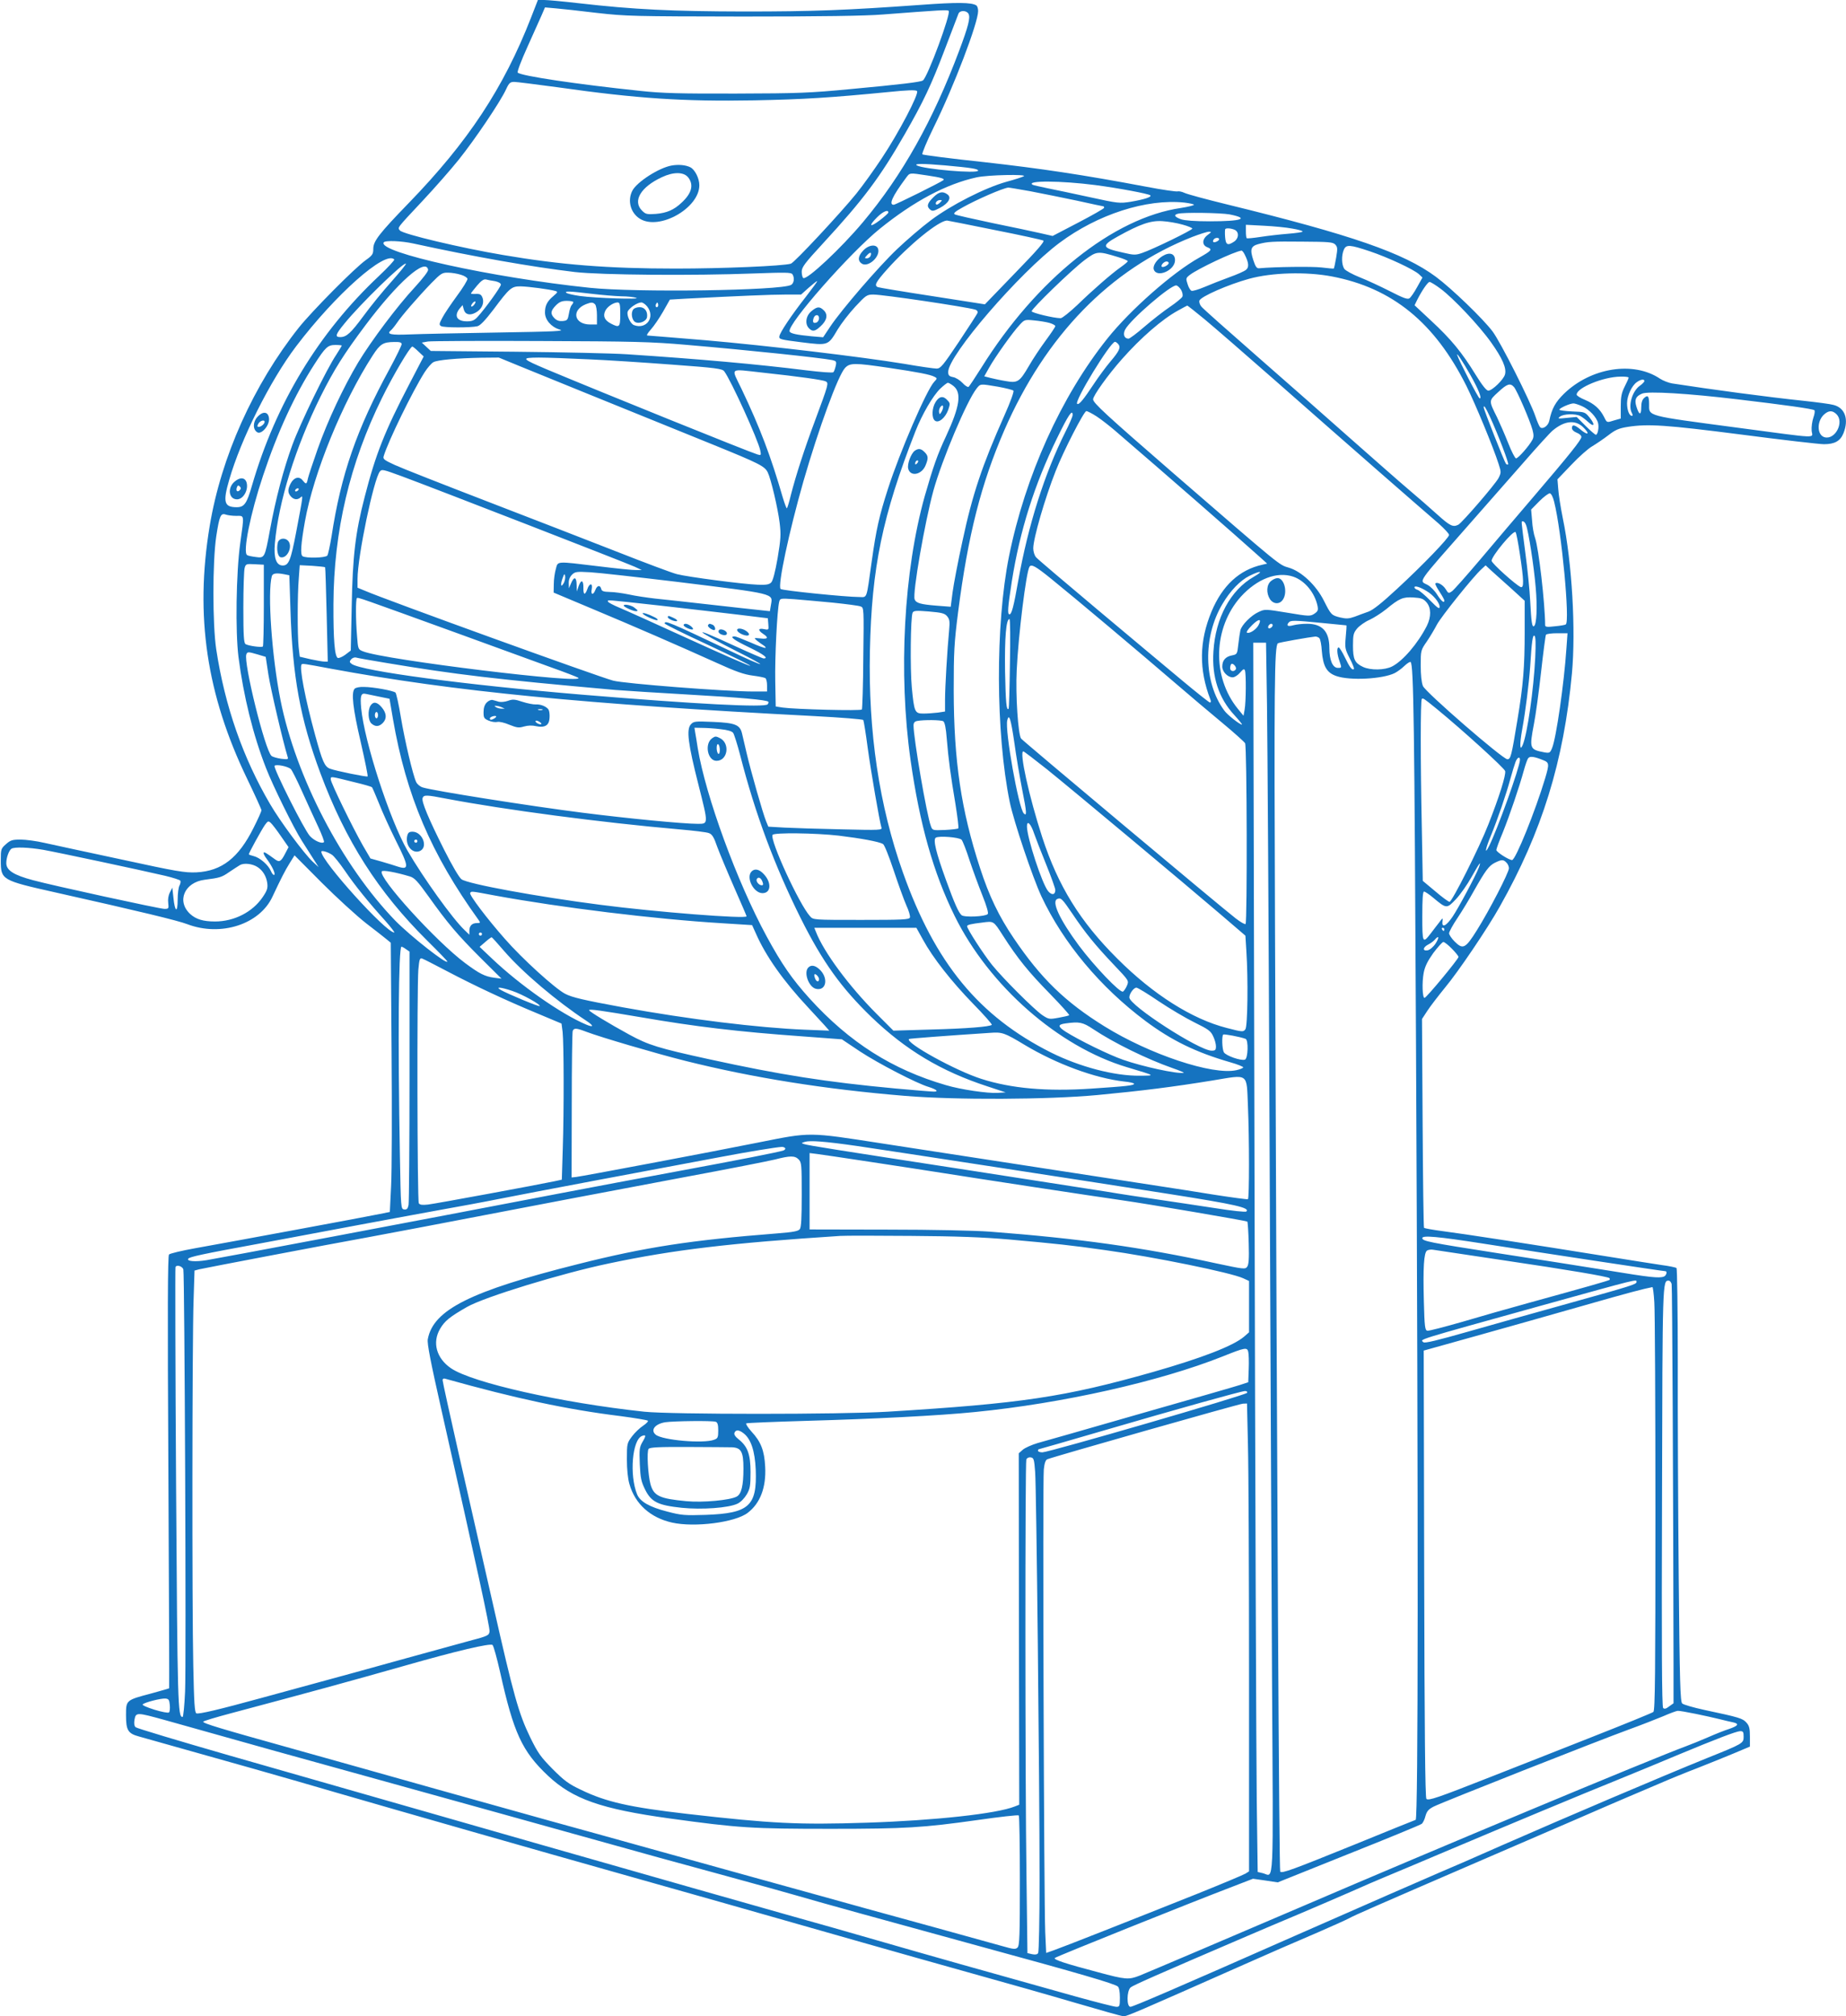 <?xml version="1.0" encoding="UTF-8" standalone="no"?> <svg xmlns="http://www.w3.org/2000/svg" version="1.0" width="1172pt" height="1280pt" viewBox="0 0 1172 1280" preserveAspectRatio="xMidYMid meet"><g transform="translate(0,1280) scale(0.1,-0.1)" fill="#1573c0" stroke="none"><path d="M3371 12687 c-174 -446 -399 -787 -776 -1176 -188 -194 -225 -242 -225 -290 0 -33 -5 -42 -46 -71 -72 -51 -343 -325 -427 -430 -287 -362 -493 -819 -566 -1261 -94 -568 -20 -1068 238 -1603 50 -104 91 -194 91 -200 0 -6 -22 -56 -50 -111 -95 -191 -202 -275 -363 -283 -74 -3 -123 5 -477 82 -217 46 -437 94 -487 105 -51 12 -120 21 -153 21 -52 0 -64 -4 -92 -29 -32 -28 -33 -32 -33 -104 0 -123 6 -126 345 -202 544 -122 779 -179 839 -202 213 -81 460 -1 541 175 55 117 80 166 110 214 l30 48 172 -173 c95 -95 222 -211 282 -258 60 -46 120 -93 133 -104 l24 -20 5 -690 c3 -380 2 -764 -3 -855 l-8 -164 -65 -13 c-75 -16 -951 -178 -1175 -218 -82 -15 -155 -32 -162 -39 -8 -8 -10 -343 -4 -1381 4 -753 6 -1371 5 -1373 -1 -1 -53 -16 -115 -33 -159 -42 -159 -42 -159 -137 0 -96 12 -117 83 -136 571 -160 942 -265 1252 -356 389 -113 1330 -382 1785 -510 288 -81 1033 -292 1550 -440 190 -54 507 -144 705 -199 198 -55 491 -138 650 -185 160 -47 298 -86 308 -86 23 0 78 24 762 327 157 70 307 135 475 207 85 37 172 76 193 87 38 21 157 73 807 354 195 84 477 206 625 270 149 65 302 131 340 147 39 16 126 54 195 83 69 30 179 75 245 100 66 26 168 67 228 92 l107 45 0 63 c0 52 -4 69 -22 89 -24 27 -42 33 -268 81 -69 15 -132 33 -140 41 -12 12 -16 127 -22 797 -4 430 -7 1047 -6 1370 0 324 -4 592 -8 597 -5 4 -47 13 -94 19 -47 7 -206 32 -355 56 -453 73 -914 144 -1034 159 -62 8 -116 18 -120 21 -3 4 -7 303 -9 666 l-4 660 34 52 c18 28 69 94 112 147 83 99 271 377 348 515 268 475 406 921 458 1480 25 275 1 700 -58 985 -14 69 -27 153 -29 186 l-5 61 88 92 c48 51 108 104 133 118 25 15 71 46 101 69 45 35 67 45 124 54 129 20 240 13 723 -49 260 -34 495 -61 523 -61 68 0 104 20 124 70 35 88 10 160 -62 179 -20 6 -104 17 -187 26 -239 25 -588 72 -840 111 -22 4 -56 17 -76 30 -168 113 -437 71 -609 -95 -55 -54 -78 -95 -94 -173 -7 -32 -42 -56 -58 -40 -6 6 -19 37 -30 69 -32 96 -222 473 -272 539 -60 80 -259 272 -360 347 -204 151 -532 265 -1325 459 -135 33 -257 66 -272 74 -15 7 -34 11 -42 9 -7 -3 -98 10 -202 30 -398 75 -663 115 -1030 156 -209 22 -384 45 -389 49 -4 5 28 82 72 172 128 259 282 663 282 738 0 16 -5 32 -12 36 -31 19 -121 20 -353 3 -473 -34 -681 -42 -1120 -42 -458 1 -698 12 -1055 53 -96 11 -193 20 -215 20 l-40 0 -44 -113z m419 31 c185 -21 232 -22 925 -23 496 0 781 4 890 13 367 28 410 31 418 23 16 -16 -135 -424 -164 -442 -16 -10 -140 -25 -464 -55 -252 -24 -324 -27 -720 -28 -357 -1 -472 2 -610 17 -401 42 -757 95 -778 116 -5 5 23 78 61 162 38 85 79 176 91 203 l21 49 68 -6 c37 -3 155 -16 262 -29z m2359 -6 c13 -24 -2 -81 -59 -233 -167 -445 -361 -791 -611 -1089 -139 -166 -356 -369 -379 -355 -5 3 -10 21 -10 40 0 29 18 53 136 181 256 278 361 418 518 692 119 207 170 316 255 540 44 114 82 215 86 225 9 23 52 22 64 -1z m-2609 -466 c508 -72 797 -91 1250 -83 311 6 485 17 853 53 117 12 171 14 179 6 15 -15 -117 -267 -224 -427 -47 -71 -120 -173 -162 -225 -97 -120 -393 -438 -415 -444 -52 -15 -434 -31 -731 -31 -432 0 -731 24 -1095 86 -268 45 -638 133 -656 156 -16 19 -21 12 143 187 75 80 179 198 231 263 101 126 264 367 300 446 19 41 26 47 52 47 16 0 140 -16 275 -34z m2460 -496 c167 -15 210 -22 210 -33 0 -21 -348 9 -389 33 -21 12 41 12 179 0z m-112 -64 c86 -13 112 -20 101 -30 -16 -13 -303 -156 -315 -156 -33 0 -9 53 76 168 28 37 18 36 138 18z m612 -5 c-9 -5 -58 -21 -110 -35 -136 -38 -351 -147 -481 -245 -59 -44 -154 -126 -213 -182 -119 -113 -353 -385 -424 -491 l-46 -69 -72 6 c-96 9 -137 18 -141 31 -15 46 384 499 572 651 219 177 424 285 615 327 72 16 325 21 300 7z m455 -56 c145 -19 337 -55 348 -65 12 -10 -37 -26 -125 -41 -71 -11 -79 -10 -258 29 -102 22 -223 48 -270 57 -47 10 -89 19 -94 22 -45 28 183 26 399 -2z m-414 -39 c73 -14 207 -41 297 -60 90 -20 165 -36 168 -36 2 0 4 -4 4 -9 0 -5 -74 -47 -164 -94 l-163 -85 -79 18 c-43 10 -180 39 -303 64 -123 26 -230 50 -239 55 -11 6 0 17 49 44 87 49 254 122 290 126 3 1 66 -10 140 -23z m978 -72 c33 -4 61 -10 61 -14 0 -4 -37 -13 -81 -20 -430 -62 -919 -453 -1269 -1015 -40 -63 -76 -118 -81 -121 -5 -3 -23 8 -38 25 -16 17 -43 34 -60 37 -25 5 -31 11 -31 33 0 105 451 628 706 819 242 181 552 281 793 256z m-1879 -63 c0 -5 -25 -27 -55 -50 -64 -48 -73 -37 -16 20 36 36 71 51 71 30z m2166 -12 c131 -26 77 -44 -126 -44 -95 0 -158 5 -182 13 -41 15 -48 28 -20 35 36 10 271 6 328 -4z m-1492 -99 c163 -32 302 -63 310 -67 10 -6 -39 -62 -179 -206 l-192 -199 -333 52 c-183 28 -339 54 -346 57 -26 10 -14 32 60 115 138 154 323 305 378 308 4 0 140 -27 302 -60z m1194 34 c34 -9 62 -21 62 -25 0 -10 -253 -133 -319 -155 -41 -14 -52 -14 -120 2 -137 30 -142 43 -34 103 140 78 209 102 283 97 36 -2 93 -12 128 -22z m696 -25 c36 -6 66 -14 66 -19 0 -4 -42 -10 -93 -14 -51 -4 -129 -13 -174 -20 -46 -7 -85 -11 -88 -8 -3 3 -5 23 -5 45 l0 40 114 -6 c63 -3 144 -11 180 -18z m-363 -9 c27 -15 24 -54 -6 -74 -41 -27 -53 -21 -57 30 -2 25 -1 47 1 50 8 8 42 4 62 -6z m-173 -31 c-37 -27 -38 -66 -2 -79 33 -13 27 -21 -51 -65 -169 -94 -439 -332 -585 -515 -293 -367 -521 -872 -624 -1382 -87 -433 -85 -1122 5 -1561 26 -124 144 -475 201 -598 139 -295 373 -576 661 -791 165 -123 320 -199 539 -262 46 -13 82 -28 81 -32 -1 -5 -21 -13 -44 -18 -150 -33 -550 100 -838 279 -248 154 -402 303 -575 559 -93 137 -156 267 -214 446 -120 368 -166 678 -167 1125 0 250 3 303 28 500 63 489 146 814 293 1153 262 602 672 1023 1194 1228 47 18 94 33 105 33 18 0 17 -2 -7 -20z m72 -28 c0 -10 -30 -24 -37 -17 -3 3 -2 9 2 15 8 13 35 15 35 2z m-5115 -27 c389 -85 749 -148 1025 -181 168 -19 746 -24 1139 -9 196 7 234 7 242 -5 15 -23 10 -58 -9 -68 -67 -36 -984 -49 -1278 -18 -623 65 -1347 225 -1308 288 8 14 112 10 189 -7z m5852 -6 c15 -16 16 -25 6 -84 -6 -36 -13 -67 -15 -69 -2 -1 -37 2 -78 7 -60 7 -296 4 -395 -5 -16 -2 -24 9 -38 52 -22 67 -16 88 31 101 60 16 88 18 284 16 164 -1 190 -3 205 -18z m219 -43 c116 -39 279 -115 313 -146 l22 -21 -34 -61 c-18 -33 -40 -65 -49 -71 -13 -8 -41 3 -125 46 -59 30 -145 70 -191 88 -45 18 -89 42 -97 53 -18 26 -19 86 -3 122 15 34 38 32 164 -10z m-793 -22 c25 -50 28 -79 9 -95 -9 -9 -57 -30 -107 -48 -49 -18 -121 -46 -158 -62 -38 -16 -75 -27 -82 -24 -7 2 -19 21 -25 42 -12 36 -11 39 13 58 48 38 282 149 329 155 4 1 14 -11 21 -26z m-805 -15 c34 -10 62 -22 62 -26 0 -4 -19 -20 -43 -37 -60 -42 -178 -145 -278 -242 -48 -45 -95 -83 -105 -83 -43 0 -184 34 -184 44 0 17 255 264 335 324 79 59 85 59 213 20z m-4595 -15 c4 -4 -40 -51 -97 -105 -384 -361 -654 -808 -806 -1330 -33 -115 -49 -138 -97 -138 -80 0 -89 32 -48 173 75 261 260 630 424 847 251 331 567 611 624 553z m-17 -140 c-53 -59 -134 -158 -179 -220 -80 -108 -107 -133 -147 -133 -35 0 -30 17 27 86 101 125 377 393 390 380 3 -3 -38 -53 -91 -113z m232 75 c2 -10 -32 -54 -83 -110 -112 -120 -276 -339 -361 -479 -93 -156 -193 -368 -257 -549 -30 -85 -58 -170 -62 -187 -8 -39 -11 -40 -34 -12 -22 28 -56 18 -76 -21 -19 -37 -19 -59 2 -82 19 -21 43 -23 62 -5 16 14 16 15 -29 -223 -34 -178 -47 -210 -85 -210 -41 0 -58 48 -50 139 23 266 132 615 291 935 85 170 147 268 284 451 204 272 383 431 398 353z m207 -32 c22 -6 41 -18 43 -26 1 -8 -29 -58 -68 -110 -38 -52 -80 -114 -92 -138 -20 -37 -21 -44 -8 -52 16 -11 189 -11 231 -1 18 4 50 38 102 106 103 138 115 148 174 147 50 -1 183 -19 218 -29 18 -5 17 -8 -11 -32 -40 -33 -54 -61 -54 -105 0 -46 39 -92 93 -108 36 -10 -24 -13 -393 -19 -239 -4 -490 -9 -558 -12 -121 -5 -150 1 -120 26 8 7 25 28 38 47 30 45 135 166 219 253 60 61 69 67 106 66 22 0 58 -6 80 -13z m5531 -11 c383 -73 652 -292 854 -695 55 -110 170 -387 205 -497 16 -50 16 -54 -1 -88 -22 -41 -230 -282 -255 -296 -34 -17 -52 -9 -133 64 -44 40 -128 113 -186 162 -58 49 -222 194 -365 320 -143 127 -411 363 -595 524 -184 161 -343 302 -353 315 -10 12 -15 29 -12 38 10 26 184 102 315 138 145 40 363 46 526 15z m-5313 -30 c22 -5 37 -13 37 -22 0 -14 -100 -153 -148 -205 -20 -22 -35 -28 -67 -28 -64 0 -84 34 -47 81 l19 22 7 -26 c8 -33 37 -42 73 -23 40 20 59 59 47 94 -8 22 -16 27 -42 26 -18 -1 -32 0 -32 3 0 2 17 24 38 49 26 31 43 43 57 40 11 -3 37 -8 58 -11z m1975 -97 c-94 -120 -166 -228 -170 -253 -3 -19 7 -21 141 -38 170 -21 168 -22 229 81 23 38 73 103 113 146 67 72 73 76 114 76 62 0 588 -78 648 -96 11 -4 16 -12 13 -21 -3 -8 -57 -91 -118 -183 -102 -152 -116 -169 -141 -170 -16 0 -108 13 -205 30 -275 45 -871 116 -1263 150 -196 16 -362 30 -369 30 -7 0 3 17 22 38 19 21 54 72 78 114 l43 76 101 6 c329 17 543 26 631 26 l101 0 49 44 c28 24 51 43 53 41 2 -2 -30 -45 -70 -97z m4028 49 c80 -59 246 -235 321 -341 71 -100 99 -163 88 -203 -8 -32 -81 -103 -106 -103 -12 0 -39 34 -81 102 -87 142 -157 226 -281 341 l-106 99 15 31 c31 62 69 117 80 117 7 0 38 -19 70 -43z m-1647 -8 c8 -14 12 -33 8 -42 -3 -8 -39 -38 -79 -65 -40 -27 -113 -84 -162 -126 -48 -42 -94 -76 -101 -76 -27 0 -37 27 -22 57 33 64 292 287 326 281 8 -2 22 -15 30 -29z m-3744 -24 c66 -8 152 -15 190 -16 39 0 81 -5 95 -10 33 -11 -258 -2 -359 12 -42 6 -80 15 -85 20 -13 12 16 11 159 -6z m-745 -70 c-7 -9 -15 -13 -18 -10 -3 2 1 11 8 20 7 9 15 13 18 10 3 -2 -1 -11 -8 -20z m630 17 c0 -4 -5 -13 -10 -18 -6 -6 -14 -30 -18 -55 -7 -40 -10 -44 -39 -47 -22 -2 -38 3 -52 17 -28 28 -26 47 8 82 23 23 39 29 70 29 23 0 41 -4 41 -8z m138 -14 c7 -7 12 -38 12 -70 l0 -58 -43 0 c-102 0 -122 91 -27 129 34 13 44 13 58 -1z m160 -63 c0 -83 -5 -87 -58 -60 -41 21 -53 47 -38 80 12 27 51 54 79 55 14 0 17 -12 17 -75z m171 49 c53 -67 -5 -148 -84 -118 -23 9 -47 61 -40 85 8 23 61 59 87 59 9 0 26 -12 37 -26z m67 -1 c-10 -10 -19 5 -10 18 6 11 8 11 12 0 2 -7 1 -15 -2 -18z m3472 -80 c59 -49 262 -225 453 -393 190 -168 485 -426 655 -575 170 -148 339 -296 377 -328 37 -33 67 -65 67 -73 0 -18 -164 -189 -332 -344 -95 -88 -150 -132 -180 -143 -24 -8 -63 -23 -87 -32 -37 -13 -53 -14 -92 -5 -56 14 -58 16 -104 107 -49 98 -143 186 -222 209 -64 19 -42 1 -735 601 -424 368 -508 445 -508 468 0 23 95 156 183 255 120 136 257 255 357 309 30 17 57 31 58 31 2 0 52 -39 110 -87z m-985 -23 c20 -6 37 -15 37 -20 0 -6 -28 -47 -61 -92 -34 -46 -82 -118 -107 -162 -59 -101 -71 -109 -148 -95 -32 5 -76 15 -97 20 l-38 10 31 55 c38 68 151 227 194 272 30 33 33 34 91 28 33 -3 77 -10 98 -16z m-2308 -139 c398 -34 853 -82 929 -97 25 -6 28 -9 22 -37 -4 -17 -10 -35 -15 -40 -5 -5 -82 1 -172 12 -311 39 -683 72 -1139 102 -91 6 -408 13 -705 16 l-540 5 -28 26 -29 27 39 7 c21 3 342 5 713 3 589 -2 707 -5 925 -24z m-1805 4 c0 -8 -34 -78 -75 -154 -211 -387 -310 -673 -370 -1066 -10 -60 -22 -116 -27 -122 -12 -15 -135 -18 -157 -4 -15 10 -11 75 15 221 55 307 238 756 430 1053 48 74 66 85 137 86 35 1 47 -3 47 -14z m4550 0 c17 -20 7 -43 -50 -110 -28 -33 -76 -98 -107 -145 -65 -98 -92 -131 -104 -124 -22 13 211 394 240 394 5 0 14 -7 21 -15z m-4930 -9 c0 -2 -16 -28 -35 -58 -61 -90 -229 -436 -279 -573 -56 -153 -106 -343 -142 -539 -33 -179 -34 -180 -91 -172 -24 3 -49 8 -54 12 -29 17 21 265 101 504 92 277 201 513 326 707 71 110 85 123 134 123 22 0 40 -2 40 -4z m487 -38 l33 -31 -89 -171 c-159 -305 -216 -449 -286 -722 -59 -227 -76 -374 -82 -691 l-6 -283 -34 -26 c-19 -14 -40 -23 -48 -21 -20 8 -29 115 -28 342 2 462 103 893 309 1310 69 141 178 325 192 325 3 0 21 -14 39 -32z m6678 -148 c53 -94 75 -151 59 -149 -8 0 -132 241 -142 274 -8 24 34 -38 83 -125z m-6044 59 c115 -47 592 -241 1234 -501 295 -120 329 -137 349 -176 20 -40 64 -225 76 -322 9 -75 7 -102 -13 -223 -16 -91 -30 -144 -41 -155 -13 -13 -32 -16 -84 -14 -92 3 -444 49 -514 67 -32 8 -205 73 -385 144 -181 71 -553 215 -828 321 -275 106 -535 208 -578 228 -68 31 -77 38 -71 56 27 92 184 414 260 533 18 28 43 57 56 64 27 14 148 25 304 28 l111 1 124 -51z m444 40 c121 -5 362 -21 535 -34 276 -20 316 -26 328 -42 43 -57 215 -435 229 -503 6 -30 5 -32 -18 -25 -51 15 -989 394 -1335 539 -165 70 -169 75 -54 76 52 0 194 -5 315 -11z m1907 -54 c189 -28 265 -43 291 -57 18 -9 18 -11 -2 -32 -48 -51 -219 -447 -294 -681 -55 -171 -74 -255 -102 -455 -36 -255 -27 -230 -82 -230 -81 0 -488 41 -497 51 -20 19 53 362 145 684 97 336 220 672 264 719 31 33 60 33 277 1z m-805 -30 c241 -26 387 -47 405 -56 20 -11 20 -14 -70 -256 -65 -174 -119 -341 -151 -466 -10 -43 -22 -81 -25 -84 -2 -3 -14 28 -26 68 -76 262 -143 440 -263 692 -66 137 -81 125 130 102z m5503 -32 c0 -5 -11 -30 -25 -57 -20 -40 -25 -64 -25 -126 l0 -77 -39 -11 c-51 -16 -48 -17 -67 21 -26 51 -63 84 -120 108 -30 12 -54 27 -54 34 0 43 169 113 278 114 28 1 52 -2 52 -6z m100 -22 c0 -5 -13 -19 -29 -30 -48 -34 -75 -126 -51 -172 7 -12 7 -19 1 -19 -17 0 -31 36 -31 80 0 47 30 112 62 134 25 18 48 21 48 7z m-4387 -31 c54 -43 41 -130 -47 -320 -55 -117 -81 -192 -135 -380 -133 -475 -168 -1122 -90 -1675 58 -408 145 -716 280 -990 218 -443 659 -830 1094 -960 186 -56 182 -53 82 -54 -162 -2 -381 56 -564 147 -458 230 -736 568 -940 1142 -151 424 -221 892 -210 1408 11 527 79 858 289 1394 42 107 111 226 158 271 21 20 43 37 48 37 5 0 21 -9 35 -20z m283 -5 c49 -9 93 -20 98 -25 5 -5 -18 -70 -57 -157 -142 -319 -203 -501 -266 -796 -28 -127 -56 -274 -63 -326 l-12 -93 -90 7 c-100 8 -130 16 -139 40 -15 36 65 493 119 690 55 198 213 571 274 648 25 32 22 31 136 12z m3276 -2 c19 -21 103 -216 118 -273 8 -30 8 -46 -1 -62 -20 -38 -90 -118 -104 -118 -6 0 -29 44 -50 98 -21 53 -53 126 -70 162 -54 108 -54 105 7 161 57 53 76 59 100 32z m1418 -78 c312 -37 474 -60 489 -69 5 -3 2 -25 -6 -47 -8 -23 -13 -61 -11 -83 4 -50 64 -52 -472 19 -586 78 -560 71 -560 150 0 51 -8 60 -32 38 -12 -11 -18 -30 -18 -60 0 -52 -14 -49 -31 7 -13 43 -4 64 36 81 37 17 296 1 605 -36z m-985 -44 c45 -20 92 -70 101 -107 7 -27 -2 -74 -14 -74 -5 0 -34 25 -65 56 l-57 57 -63 -6 c-56 -6 -60 -5 -43 8 23 18 98 20 129 4 12 -6 34 -23 49 -37 40 -37 47 -19 11 26 -30 37 -31 37 -112 40 -44 2 -81 7 -81 11 0 10 67 40 90 40 8 0 33 -8 55 -18z m-585 -68 c53 -116 121 -295 115 -301 -3 -3 -9 -1 -14 4 -9 10 -141 344 -141 357 0 19 12 1 40 -60z m-2497 3 c29 -19 80 -59 114 -88 334 -287 760 -659 918 -801 l50 -45 -30 -7 c-146 -32 -254 -132 -323 -297 -79 -189 -81 -369 -7 -560 4 -10 3 -18 -3 -18 -5 0 -83 62 -173 137 -90 75 -333 278 -539 451 -206 173 -383 323 -392 334 -10 11 -18 36 -18 57 0 62 74 318 142 490 49 126 180 381 195 381 8 0 38 -16 66 -34z m4697 14 c50 -50 -8 -163 -75 -146 -48 12 -52 96 -8 141 31 30 56 32 83 5z m-4850 -5 c0 -9 -20 -56 -45 -105 -133 -265 -237 -594 -300 -945 -29 -165 -42 -215 -56 -215 -14 0 -11 42 15 210 51 321 144 616 287 908 72 148 99 188 99 147z m3238 -74 c50 -47 36 -60 -16 -16 -35 29 -52 32 -52 7 0 -10 12 -22 30 -29 17 -6 30 -18 30 -27 0 -18 -75 -112 -305 -381 -94 -110 -244 -286 -333 -392 -89 -105 -172 -199 -184 -207 -20 -14 -23 -14 -39 13 -17 28 -54 49 -66 37 -3 -3 9 -26 26 -52 17 -26 31 -51 31 -56 0 -20 -19 -5 -45 36 -15 25 -43 53 -62 63 -54 29 -77 -4 276 397 97 110 247 281 334 380 87 100 170 191 185 203 73 61 140 69 190 24z m-7493 -316 c218 -81 1410 -544 1475 -573 l45 -21 -35 0 c-19 -1 -127 10 -240 24 -274 33 -257 34 -271 -17 -7 -24 -13 -67 -13 -97 l-1 -53 245 -103 c268 -112 548 -234 792 -344 120 -55 173 -73 227 -80 38 -5 74 -12 80 -16 6 -3 11 -24 11 -46 l0 -39 -87 0 c-175 0 -818 50 -890 69 -92 24 -1446 514 -1577 571 l-46 19 0 56 c0 142 103 635 142 682 12 15 18 14 143 -32z m-660 -85 c-3 -5 -11 -10 -16 -10 -6 0 -7 5 -4 10 3 6 11 10 16 10 6 0 7 -4 4 -10z m7972 -75 c48 -191 101 -762 74 -779 -5 -4 -37 -9 -70 -12 -49 -6 -61 -4 -61 7 -1 140 -41 488 -64 554 -8 22 -17 72 -19 110 l-6 70 52 53 c29 29 59 51 67 50 9 -2 20 -24 27 -53z m-8367 -90 c53 0 51 13 25 -175 -26 -189 -31 -559 -11 -720 32 -249 93 -497 175 -706 44 -114 177 -383 227 -461 19 -29 50 -79 70 -110 l37 -58 -38 35 c-55 52 -206 255 -270 365 -172 293 -287 621 -342 982 -24 158 -24 557 0 718 20 130 28 150 61 138 12 -4 41 -8 66 -8z m8189 -59 c15 -38 50 -262 61 -396 11 -123 6 -235 -11 -245 -12 -8 -17 24 -24 160 -3 66 -17 204 -31 307 -28 219 -27 198 -14 198 6 0 15 -11 19 -24z m-39 -187 c25 -165 26 -213 5 -206 -30 12 -185 151 -185 167 0 30 138 196 152 182 5 -5 17 -69 28 -143z m-7975 -321 c0 -141 -3 -259 -6 -262 -7 -8 -93 4 -110 15 -11 7 -14 54 -14 231 0 123 4 236 8 251 7 27 10 28 65 25 l57 -3 0 -257z m389 241 c2 -2 6 -138 10 -301 l7 -298 -21 0 c-12 0 -52 7 -89 15 l-68 16 -7 61 c-8 79 -8 329 1 437 l6 83 79 -4 c43 -3 80 -7 82 -9z m4613 -76 c145 -117 568 -473 777 -653 93 -80 230 -196 305 -258 75 -62 140 -121 146 -130 12 -20 14 -1136 3 -1148 -4 -4 -32 12 -63 36 -97 75 -1345 1121 -1362 1141 -19 24 -36 277 -28 434 10 221 60 623 81 657 12 19 40 3 141 -79z m2921 -62 l82 -75 0 -197 c0 -223 -9 -337 -46 -559 -38 -232 -43 -250 -64 -250 -29 0 -519 425 -536 465 -9 22 -14 70 -14 130 0 95 0 97 39 153 21 31 50 80 64 107 25 48 232 307 284 353 l25 23 41 -38 c23 -20 79 -71 125 -112z m-5298 45 c626 -77 607 -73 595 -144 l-7 -42 -56 6 c-32 3 -174 19 -317 35 -143 16 -303 34 -355 39 -52 6 -127 17 -167 26 -39 8 -94 16 -122 16 -39 1 -51 5 -54 20 -7 26 -26 22 -37 -7 -13 -35 -31 -32 -23 5 3 20 1 30 -6 30 -7 0 -17 -13 -22 -30 -15 -41 -26 -38 -25 8 1 49 -14 56 -30 12 l-12 -35 -1 43 c-1 50 -16 54 -35 10 l-14 -33 -1 33 c-1 20 7 40 20 53 20 20 29 21 118 16 53 -3 301 -31 551 -61z m3661 33 c-149 -85 -244 -262 -257 -474 -11 -163 34 -298 133 -405 30 -33 52 -60 48 -60 -14 0 -93 62 -112 89 -132 178 -137 468 -11 678 49 83 112 148 170 177 73 36 94 32 29 -5z m-6154 15 l30 -6 7 -216 c13 -427 62 -696 190 -1040 160 -430 367 -754 678 -1063 70 -69 128 -129 128 -133 0 -23 -235 162 -331 260 -338 350 -630 910 -728 1399 -55 276 -84 684 -55 788 6 18 30 21 81 11z m1773 -54 c-18 -33 -24 -16 -9 27 11 31 14 34 17 16 2 -12 -2 -32 -8 -43z m4631 39 c73 -25 136 -101 154 -186 5 -27 2 -34 -20 -49 -26 -17 -33 -17 -170 6 -141 23 -144 24 -184 5 -47 -21 -108 -82 -116 -117 -3 -13 -9 -52 -13 -88 -7 -63 -7 -64 -42 -71 -40 -8 -60 -32 -60 -71 0 -32 34 -68 66 -68 12 0 33 13 47 30 20 23 26 26 31 14 8 -21 7 -200 -2 -249 l-7 -39 -36 44 c-166 204 -157 515 19 712 103 113 229 162 333 127z m846 -91 c43 -25 83 -74 83 -100 0 -17 -12 -9 -59 39 -33 34 -69 64 -80 68 -12 3 -21 11 -21 16 0 13 35 3 77 -23z m-6142 -272 c237 -86 500 -182 585 -213 85 -30 162 -60 170 -65 74 -46 -1240 114 -1365 167 -31 12 -32 14 -38 96 -9 106 -9 234 -1 242 7 6 9 5 649 -227z m6142 200 c30 -35 30 -92 2 -149 -57 -112 -152 -223 -221 -258 -47 -24 -137 -25 -184 -3 -53 25 -64 48 -64 135 0 70 3 81 27 110 15 17 50 42 78 54 28 13 75 43 105 67 85 70 107 79 174 75 50 -3 63 -8 83 -31z m-3768 -2 c85 -9 164 -19 175 -24 21 -7 21 -11 17 -326 -1 -176 -6 -323 -9 -328 -5 -10 -424 1 -502 12 l-45 7 -3 160 c-3 151 12 452 25 504 6 23 7 23 97 17 50 -4 160 -14 245 -22z m-1094 -19 c176 -20 401 -46 500 -58 l180 -22 3 -37 c3 -37 3 -38 -27 -32 -38 8 -41 -7 -6 -30 37 -24 31 -35 -17 -29 -43 4 -43 4 -22 -14 12 -10 30 -23 40 -29 11 -7 17 -14 14 -17 -3 -3 -45 12 -94 34 -49 21 -95 39 -102 39 -36 0 -5 -23 91 -69 93 -45 128 -71 93 -71 -6 0 -94 38 -196 85 -272 126 -252 101 36 -45 79 -39 141 -74 139 -76 -3 -3 -92 36 -198 87 -384 182 -409 192 -409 171 0 -5 124 -66 277 -137 152 -71 272 -130 266 -132 -5 -2 -177 73 -382 167 -204 93 -405 184 -446 201 -41 17 -75 35 -75 40 0 12 -30 14 335 -26z m1818 -67 c16 -19 18 -33 13 -88 -12 -123 -26 -365 -26 -441 l0 -76 -46 -7 c-26 -3 -67 -6 -91 -6 -55 0 -59 9 -74 166 -11 116 -8 446 5 474 6 13 21 15 104 8 82 -7 100 -12 115 -30z m399 -300 c-2 -156 -6 -285 -8 -287 -14 -16 -19 38 -23 237 -3 217 7 332 28 332 5 0 6 -127 3 -282z m1578 243 c-14 -27 -55 -54 -72 -48 -8 2 3 20 31 48 43 43 64 43 41 0z m405 14 c83 -8 151 -15 153 -15 2 0 0 -33 -4 -73 -6 -69 -5 -77 25 -136 18 -35 30 -65 27 -68 -11 -11 -28 12 -57 73 -17 35 -35 64 -40 64 -13 0 -11 -42 6 -89 14 -41 14 -41 -11 -41 -33 0 -54 49 -54 126 0 105 -45 154 -142 154 -29 0 -67 -4 -85 -9 -36 -10 -48 -4 -32 16 14 16 28 16 214 -2z m-315 -14 c0 -12 -20 -25 -27 -18 -7 7 6 27 18 27 5 0 9 -4 9 -9z m1865 -148 c-15 -224 -65 -569 -91 -632 -13 -31 -16 -33 -50 -27 -93 18 -95 23 -65 181 11 55 31 203 45 328 14 125 28 232 31 237 3 6 36 10 72 10 l65 0 -7 -97z m-198 -58 c-10 -204 -50 -482 -79 -553 -19 -47 -21 1 -4 96 22 121 43 290 51 402 10 161 16 201 27 194 8 -5 9 -49 5 -139z m-1370 123 c6 -7 13 -43 15 -80 8 -98 31 -139 93 -160 86 -30 293 -19 370 19 17 9 45 29 62 46 18 17 36 28 39 24 19 -18 24 -394 34 -2407 15 -3041 14 -4936 -2 -4943 -7 -2 -182 -73 -388 -157 -395 -160 -460 -184 -472 -172 -7 7 -20 2351 -33 5967 -6 1566 -4 1810 18 1831 4 5 205 40 238 43 9 0 21 -5 26 -11z m-333 -420 c3 -216 11 -1428 16 -2693 5 -1265 13 -2846 16 -3512 8 -1342 13 -1234 -57 -1215 l-34 8 -6 450 c-3 247 -10 2003 -14 3902 l-8 3452 40 0 41 0 6 -392z m-6407 317 l50 -15 17 -112 c14 -90 92 -425 122 -522 6 -17 2 -18 -41 -13 -27 4 -54 12 -61 18 -41 34 -179 594 -160 645 7 17 11 17 73 -1z m818 -54 c437 -73 687 -103 1450 -171 66 -5 280 -19 475 -30 318 -18 487 -33 498 -45 2 -2 1 -9 -4 -16 -13 -22 -458 1 -1179 61 -741 62 -1400 150 -1462 195 -15 11 -15 15 -4 29 8 9 21 14 30 12 9 -3 97 -19 196 -35z m-355 -36 c785 -145 1607 -225 3070 -301 170 -9 307 -20 311 -25 3 -6 16 -85 28 -177 21 -153 74 -461 87 -505 6 -17 -6 -18 -253 -12 -142 3 -305 8 -361 11 l-104 6 -14 34 c-20 48 -98 322 -124 434 -12 52 -25 108 -29 124 -13 55 -44 67 -182 73 -117 5 -125 4 -143 -16 -29 -32 -18 -122 49 -385 63 -250 63 -246 -5 -246 -93 0 -444 34 -735 71 -324 41 -945 139 -1011 160 -17 5 -36 21 -42 35 -21 45 -72 262 -97 411 -13 80 -29 151 -34 156 -12 12 -142 36 -201 36 -26 1 -51 -4 -58 -11 -23 -23 -12 -124 38 -338 27 -118 47 -216 44 -219 -5 -5 -203 35 -239 49 -34 13 -48 45 -94 213 -64 233 -102 433 -86 449 6 6 9 6 185 -27z m5746 -4 c-11 -18 -36 -13 -36 7 0 10 3 22 7 26 10 10 37 -20 29 -33z m-5437 -174 l64 -13 22 -129 c84 -486 242 -857 544 -1276 12 -17 11 -19 -11 -19 -31 0 -48 -17 -48 -49 l0 -25 -31 30 c-76 72 -261 330 -362 504 -112 194 -274 692 -294 905 -7 78 -1 97 29 90 13 -3 52 -11 87 -18z m6711 -76 c166 -136 431 -377 436 -396 6 -25 -37 -162 -107 -340 -56 -144 -230 -490 -246 -490 -7 0 -48 30 -91 67 l-79 66 -6 333 c-9 425 -9 814 0 822 7 7 12 4 93 -62z m-2680 -216 c11 -82 34 -217 50 -299 29 -145 30 -170 10 -150 -33 33 -121 528 -105 591 11 47 23 10 45 -142z m-451 136 c9 -6 17 -43 22 -112 11 -133 24 -228 55 -413 13 -82 22 -152 18 -155 -3 -3 -41 -8 -85 -10 -78 -3 -79 -3 -89 25 -26 67 -110 557 -110 638 0 18 7 26 23 29 42 8 152 7 166 -2z m-1415 -50 c46 -5 73 -13 81 -24 6 -9 27 -74 45 -144 94 -367 218 -700 385 -1035 138 -275 255 -438 446 -623 218 -210 444 -346 739 -442 l115 -38 -51 -3 c-64 -4 -234 21 -328 49 -341 99 -612 271 -865 549 -112 124 -178 219 -274 396 -188 346 -387 891 -437 1194 -5 36 -13 80 -16 98 l-5 32 48 -1 c26 0 79 -3 117 -8z m2072 -254 c171 -138 878 -729 1100 -919 l161 -138 6 -97 c12 -181 8 -477 -6 -497 -13 -18 -18 -18 -118 8 -220 56 -467 212 -695 440 -237 236 -376 461 -477 771 -84 259 -147 545 -120 545 4 0 71 -51 149 -113z m3152 57 c38 -15 39 -24 12 -115 -62 -207 -188 -519 -210 -519 -20 0 -100 51 -100 64 0 6 18 57 41 111 43 107 105 289 134 395 10 36 22 71 28 77 10 14 39 10 95 -13z m-148 2 c0 -44 -146 -450 -197 -549 -29 -58 -23 -17 11 64 45 110 98 264 125 364 12 44 27 92 33 108 11 29 28 37 28 13z m-7803 -59 c7 -7 39 -70 71 -142 32 -71 78 -172 102 -223 24 -51 40 -95 37 -98 -13 -13 -61 8 -89 38 -36 38 -233 431 -225 446 8 12 86 -3 104 -21z m408 -84 c55 -13 103 -27 107 -31 3 -4 23 -50 44 -102 20 -52 68 -157 105 -232 87 -173 88 -193 13 -169 -16 6 -61 19 -101 31 l-71 20 -48 82 c-66 116 -204 399 -204 420 0 21 -6 21 155 -19z m577 -103 c367 -70 986 -152 1479 -195 91 -8 177 -18 190 -24 20 -7 32 -26 53 -88 16 -43 64 -158 107 -256 43 -98 79 -181 79 -184 0 -18 -577 27 -929 73 -397 51 -840 132 -881 162 -15 11 -59 86 -110 187 -100 199 -145 307 -137 329 8 21 25 20 149 -4z m-1048 -239 l48 -69 -21 -40 c-26 -51 -37 -58 -64 -38 -59 43 -68 48 -73 43 -3 -3 5 -21 19 -39 35 -47 58 -96 48 -102 -5 -3 -14 8 -21 24 -16 39 -71 86 -109 95 -17 4 -31 9 -31 12 0 9 80 154 102 186 19 26 22 27 38 12 9 -8 38 -46 64 -84z m4782 16 c10 -29 44 -116 76 -195 32 -79 58 -152 58 -162 0 -31 -22 -35 -45 -8 -38 44 -135 340 -135 412 0 42 25 17 46 -47z m-1241 -12 c140 -17 255 -38 281 -53 9 -5 38 -78 68 -168 29 -87 65 -187 80 -221 16 -34 26 -69 23 -78 -6 -13 -46 -15 -310 -15 -302 0 -304 0 -324 23 -68 74 -257 485 -238 517 9 15 271 12 420 -5z m780 -26 c7 -8 30 -66 50 -129 21 -63 58 -164 82 -224 28 -70 40 -113 34 -119 -16 -16 -148 -22 -166 -7 -19 16 -45 74 -100 226 -62 171 -82 253 -64 266 20 13 148 3 164 -13z m-5830 -64 c90 -16 611 -127 774 -165 50 -12 93 -26 96 -31 3 -5 1 -18 -5 -30 -7 -11 -12 -53 -12 -91 0 -88 -18 -78 -27 14 l-7 63 -15 -30 c-10 -19 -14 -44 -11 -67 4 -36 3 -38 -24 -38 -29 0 -709 148 -834 182 -124 33 -170 63 -170 109 0 34 17 81 33 91 19 12 108 9 202 -7z m1832 -31 c12 -7 49 -53 82 -101 63 -93 153 -204 260 -322 34 -39 59 -71 54 -71 -53 0 -463 454 -463 513 0 10 38 0 67 -19z m7457 -50 c9 -8 16 -25 16 -36 0 -27 -124 -267 -203 -393 -73 -117 -89 -125 -142 -72 -19 19 -35 43 -35 52 0 9 24 54 54 98 30 45 77 123 104 172 73 129 95 159 133 178 43 21 54 21 73 1z m-7928 -29 c33 -22 55 -58 61 -102 4 -31 -1 -47 -29 -88 -64 -95 -181 -155 -303 -155 -75 0 -121 14 -158 48 -87 81 -36 201 93 217 95 12 108 16 154 48 26 17 57 38 69 45 26 15 80 9 113 -13z m7753 -2 c-19 -51 -129 -257 -167 -313 -40 -59 -69 -73 -64 -30 3 25 2 25 -20 -5 -13 -16 -36 -47 -53 -69 -53 -69 -55 -64 -55 108 0 108 3 156 11 156 6 0 32 -17 58 -39 85 -71 86 -71 145 -9 28 30 73 94 99 141 50 89 64 108 46 60z m-6787 -57 c30 -9 49 -30 118 -126 123 -172 182 -242 329 -389 l135 -134 -47 6 c-59 8 -94 26 -184 93 -185 138 -553 543 -529 582 6 10 92 -6 178 -32z m539 -121 c420 -77 1015 -150 1443 -176 l191 -12 24 -53 c63 -144 174 -301 331 -469 41 -44 88 -95 105 -114 l30 -34 -155 6 c-294 12 -737 66 -1155 142 -250 46 -323 63 -367 86 -65 34 -273 223 -382 348 -114 129 -228 280 -221 292 8 12 2 13 156 -16z m3667 -115 c81 -121 147 -202 264 -325 96 -101 96 -101 83 -132 -7 -17 -19 -34 -25 -38 -18 -11 -182 161 -280 292 -123 166 -176 281 -137 296 23 10 31 1 95 -93z m-442 -137 c96 -150 164 -233 298 -370 71 -73 127 -135 124 -138 -3 -3 -33 -10 -67 -16 -60 -11 -63 -10 -104 17 -54 38 -247 230 -319 319 -55 69 -158 228 -158 245 0 9 26 15 95 23 75 10 72 12 131 -80z m-507 -27 c63 -116 182 -267 318 -407 70 -71 123 -132 120 -135 -12 -12 -158 -24 -389 -30 l-236 -7 -104 104 c-178 178 -339 396 -388 524 l-10 25 324 0 324 0 41 -74z m3311 64 c0 -5 -2 -10 -4 -10 -3 0 -8 5 -11 10 -3 6 -1 10 4 10 6 0 11 -4 11 -10z m-6110 -30 c0 -5 -4 -10 -10 -10 -5 0 -10 5 -10 10 0 6 5 10 10 10 6 0 10 -4 10 -10z m142 -109 c116 -134 332 -317 520 -441 49 -32 49 -45 1 -25 -160 67 -421 250 -600 420 l-78 74 35 30 c19 17 37 30 41 31 3 0 39 -40 81 -89z m5913 50 c-15 -23 -37 -41 -51 -44 -34 -6 -31 19 4 37 16 8 34 22 41 30 27 32 30 15 6 -23z m103 -34 c23 -23 42 -47 42 -52 -1 -14 -204 -260 -216 -260 -13 0 -17 96 -5 160 8 40 24 73 61 125 29 38 57 70 64 70 6 0 31 -19 54 -43z m-6640 -3 l22 -15 0 -788 c0 -434 -3 -803 -6 -820 -5 -25 -11 -31 -28 -29 -21 3 -21 7 -27 338 -13 729 -9 1330 10 1330 4 0 17 -7 29 -16z m263 -141 c173 -91 371 -184 574 -268 l150 -63 7 -53 c8 -73 9 -502 1 -742 l-6 -196 -46 -10 c-104 -22 -758 -143 -804 -148 -36 -4 -51 -2 -58 8 -10 16 -12 1366 -3 1483 6 65 9 76 24 71 9 -3 81 -40 161 -82z m412 -124 c63 -21 182 -87 173 -96 -5 -5 -202 77 -246 102 -38 22 -1 19 73 -6z m4103 -65 c70 -47 173 -108 228 -135 87 -43 103 -54 118 -87 10 -20 18 -49 18 -64 0 -24 -4 -28 -28 -28 -78 0 -522 287 -522 338 0 24 28 62 45 62 8 0 72 -39 141 -86z m-3286 -102 c341 -59 615 -92 1021 -121 l254 -19 115 -77 c114 -75 358 -202 435 -225 51 -16 67 -30 34 -30 -14 0 -124 9 -245 20 -440 41 -726 86 -1184 186 -320 70 -382 89 -505 156 -130 71 -255 147 -255 155 0 9 76 -2 330 -45z m2870 -75 c130 -87 342 -191 505 -248 44 -15 76 -29 70 -30 -45 -7 -261 40 -384 83 -90 31 -281 125 -365 178 -51 33 -52 46 -1 53 88 12 109 8 175 -36z m-3218 -17 c92 -35 443 -138 626 -184 431 -108 889 -181 1397 -223 325 -27 906 -24 1220 5 285 27 484 52 735 93 231 38 214 51 223 -162 9 -206 9 -587 0 -592 -5 -2 -102 11 -218 29 -115 19 -253 40 -305 48 -138 21 -1419 218 -1800 277 -473 73 -449 73 -785 6 -314 -63 -1115 -214 -1158 -219 l-28 -3 1 457 c0 252 3 464 6 473 8 20 23 19 86 -5z m2786 -85 c201 -120 444 -210 630 -231 34 -3 62 -10 62 -14 0 -11 -48 -16 -272 -31 -283 -19 -508 1 -698 62 -161 51 -484 229 -459 253 3 3 240 21 514 39 78 6 92 1 223 -78z m1400 40 c19 -7 16 -124 -4 -132 -24 -9 -122 25 -134 47 -11 20 -14 103 -4 112 5 5 107 -14 142 -27z m-2468 -680 c180 -26 1579 -241 1990 -306 412 -65 507 -86 483 -110 -5 -5 -90 4 -203 22 -107 16 -269 41 -360 54 -91 13 -237 35 -325 50 -88 14 -482 75 -875 136 -845 130 -1018 157 -1045 166 -19 6 -18 7 5 14 33 10 128 3 330 -26z m-455 -14 c3 -5 -3 -12 -12 -15 -35 -11 -273 -58 -673 -132 -223 -41 -556 -104 -740 -139 -932 -179 -2184 -415 -2248 -425 -73 -12 -128 -7 -117 9 7 12 91 30 445 95 162 30 450 84 640 120 190 35 424 79 520 96 96 17 265 48 375 70 185 37 982 187 1400 265 174 33 352 62 387 64 9 1 19 -3 23 -8z m540 -87 c160 -24 373 -57 475 -73 174 -28 949 -146 1125 -171 163 -23 788 -130 794 -135 3 -4 7 -65 9 -138 3 -99 0 -136 -10 -149 -12 -17 -24 -15 -198 22 -469 102 -872 158 -1435 201 -93 7 -365 13 -652 13 l-493 1 0 242 0 243 48 -6 c26 -3 178 -26 337 -50z m-455 16 c19 -19 20 -33 20 -223 0 -147 -3 -208 -12 -220 -10 -13 -41 -19 -143 -27 -549 -43 -837 -87 -1265 -195 -682 -171 -920 -290 -954 -477 -5 -27 17 -140 88 -455 226 -1002 307 -1375 304 -1400 -3 -25 -10 -29 -128 -60 -69 -19 -237 -65 -375 -103 -226 -63 -411 -114 -948 -260 -266 -73 -394 -103 -410 -97 -11 4 -15 61 -20 308 -8 367 -7 2049 2 2314 l6 189 30 8 c29 7 798 154 1075 204 74 14 227 43 340 64 728 140 1208 231 1655 315 281 52 544 104 585 114 97 25 126 25 150 1z m1340 -509 c301 -27 385 -36 605 -67 317 -44 804 -144 878 -179 l37 -17 0 -163 0 -163 -32 -28 c-70 -59 -267 -135 -578 -224 -560 -159 -834 -200 -1685 -252 -294 -18 -1377 -18 -1545 0 -524 56 -1093 184 -1227 276 -92 63 -120 163 -69 250 29 50 61 76 171 139 110 63 599 213 900 276 410 87 775 130 1470 175 33 2 236 2 450 0 288 -2 452 -8 625 -23z m3007 -26 c362 -57 1134 -174 1156 -175 14 0 7 -28 -9 -34 -31 -12 -89 -5 -358 39 -149 24 -465 74 -701 110 -431 67 -475 76 -475 95 0 19 98 10 387 -35z m123 -105 c420 -62 667 -104 678 -114 3 -3 3 -8 1 -11 -5 -5 -157 -48 -509 -145 -124 -34 -317 -89 -428 -122 -112 -32 -211 -58 -220 -56 -15 3 -18 26 -22 183 -6 219 0 312 20 326 8 5 26 8 40 5 14 -2 212 -32 440 -66z m-8376 -59 c8 -29 19 -2514 11 -2680 -4 -88 -11 -161 -16 -161 -30 0 -32 75 -41 1450 -5 767 -6 1400 -4 1406 7 17 44 6 50 -15z m9226 -80 c0 -14 -35 -25 -430 -135 -206 -57 -496 -139 -644 -181 -190 -54 -271 -74 -279 -66 -20 20 -73 4 743 231 638 177 610 170 610 151z m223 -13 c4 -19 10 -1262 12 -2422 l0 -239 -28 -20 c-19 -15 -30 -18 -38 -10 -8 8 -10 392 -7 1339 3 1378 3 1374 42 1374 8 0 16 -10 19 -22z m-110 -115 c4 -54 7 -659 7 -1344 0 -1006 -2 -1249 -13 -1257 -7 -6 -186 -79 -397 -162 -212 -84 -500 -197 -640 -252 -333 -131 -391 -151 -404 -138 -8 8 -12 451 -14 1428 l-3 1418 333 93 c183 51 491 138 683 193 294 84 379 106 436 117 3 1 9 -43 12 -96z m-2578 -315 c3 -13 5 -61 3 -108 l-3 -85 -55 -18 c-30 -10 -316 -92 -635 -183 -319 -92 -610 -175 -647 -185 -37 -11 -80 -30 -94 -42 l-26 -23 1 -1115 2 -1116 -28 -11 c-114 -46 -507 -89 -938 -103 -436 -14 -604 -6 -1144 56 -365 42 -514 76 -671 152 -81 38 -108 59 -182 133 -76 77 -93 101 -142 201 -73 151 -105 264 -236 844 -61 270 -158 696 -216 949 -57 252 -104 465 -104 474 0 9 7 13 18 9 447 -125 771 -195 1112 -237 91 -12 168 -25 173 -29 4 -4 -9 -18 -30 -32 -20 -13 -52 -43 -70 -67 -32 -43 -33 -46 -33 -146 0 -63 6 -123 16 -157 36 -127 133 -214 271 -245 143 -32 401 1 480 62 79 60 118 161 111 292 -5 103 -27 160 -88 225 -22 25 -37 48 -32 51 5 3 178 10 383 16 427 12 843 33 1069 56 557 55 1173 194 1573 353 142 57 155 59 162 29z m-7 -260 c-5 -14 -1256 -377 -1300 -378 -16 0 -28 5 -28 10 0 6 3 10 6 10 3 0 183 52 399 115 486 142 884 253 908 254 11 1 17 -4 15 -11z m5 -330 c4 -145 7 -813 7 -1485 l0 -1223 -22 -14 c-13 -8 -149 -65 -303 -127 -436 -174 -855 -339 -912 -359 l-51 -18 -6 131 c-8 188 -17 2871 -9 2939 4 39 11 59 22 64 42 17 1219 352 1242 353 l26 1 6 -262z m-3379 146 c12 -4 16 -20 16 -55 0 -44 -3 -51 -26 -59 -67 -26 -329 -3 -371 32 -35 29 -5 68 60 79 54 8 300 11 321 3z m178 -74 c46 -36 71 -113 76 -230 9 -231 -42 -277 -318 -287 -133 -4 -153 -3 -244 21 -113 29 -172 63 -191 109 -50 123 -31 347 31 371 26 10 27 2 3 -38 -19 -33 -21 -47 -17 -141 4 -89 9 -111 34 -162 39 -78 81 -99 232 -115 129 -13 297 -1 354 26 21 10 44 34 59 59 21 37 24 54 24 142 0 113 -19 163 -76 208 -21 17 -30 30 -26 41 8 21 29 20 59 -4z m-74 -88 c58 -3 72 -29 72 -134 0 -110 -13 -163 -43 -179 -43 -23 -215 -39 -320 -29 -169 16 -206 33 -227 107 -16 58 -25 210 -12 225 8 10 67 13 254 12 134 0 258 -2 276 -2z m1924 -157 c8 -107 28 -1949 28 -2590 0 -247 -4 -456 -9 -464 -6 -9 -18 -11 -38 -7 l-30 7 -6 487 c-9 619 -9 2625 -1 2647 4 9 15 15 28 13 19 -3 22 -11 28 -93z m-3397 -1270 c86 -386 139 -502 303 -657 158 -149 338 -212 772 -272 442 -61 526 -66 1025 -66 473 0 585 7 933 56 139 20 256 33 260 29 4 -4 7 -191 7 -415 0 -351 -2 -411 -15 -424 -13 -12 -25 -11 -95 9 -44 12 -231 64 -415 115 -184 51 -389 107 -455 125 -181 51 -380 105 -700 194 -159 44 -461 128 -670 186 -209 58 -495 138 -635 176 -140 39 -469 131 -730 204 -261 74 -662 186 -890 250 -477 133 -580 164 -580 175 0 4 80 28 178 54 506 135 741 199 1107 303 322 92 539 143 552 130 7 -7 28 -84 48 -172z m-2097 -209 c2 -21 0 -42 -5 -47 -5 -5 -46 3 -92 17 -48 15 -80 29 -75 34 13 13 115 39 144 37 21 -2 25 -8 28 -41z m9687 -56 c53 -11 122 -26 153 -34 32 -8 69 -17 85 -20 41 -9 33 -22 -25 -42 -29 -9 -89 -33 -132 -52 -44 -19 -107 -45 -140 -57 -237 -88 -1573 -646 -2456 -1025 -408 -175 -958 -409 -1015 -432 -69 -27 -88 -26 -265 22 -205 54 -284 80 -273 90 8 9 864 352 1113 447 l145 56 78 -11 79 -12 451 181 c249 99 458 185 464 191 7 6 18 28 23 49 9 31 19 43 52 60 52 27 1048 420 1238 489 80 29 179 68 220 85 41 18 82 33 91 34 9 1 60 -8 114 -19z m-9720 -39 c532 -150 894 -251 1330 -371 700 -194 994 -276 1425 -396 206 -58 557 -155 780 -215 223 -61 443 -122 490 -136 82 -25 552 -155 1170 -324 609 -166 835 -232 857 -250 8 -7 13 -33 13 -70 0 -55 -2 -59 -22 -59 -13 0 -126 29 -253 64 -686 192 -885 248 -1270 359 -143 42 -399 114 -570 162 -336 94 -2600 741 -3540 1011 -319 92 -586 172 -594 179 -9 9 -11 24 -7 49 9 46 14 46 191 -3z m10025 -106 c0 -42 -3 -44 -235 -137 -300 -122 -883 -370 -1300 -553 -159 -71 -335 -147 -390 -170 -135 -58 -425 -185 -930 -407 -743 -328 -1022 -448 -1038 -448 -25 0 -24 101 1 123 15 13 159 77 742 327 74 32 223 95 330 140 107 46 256 109 330 142 74 33 171 75 215 93 44 18 215 90 380 160 414 175 850 357 1100 458 116 47 282 116 370 153 252 105 378 153 403 154 19 0 22 -5 22 -35z"></path><path d="M4263 11749 c-81 -15 -219 -104 -248 -159 -33 -63 -12 -142 48 -179 123 -76 377 68 377 213 0 44 -28 99 -57 114 -30 15 -76 19 -120 11z m106 -75 c37 -47 23 -101 -41 -160 -48 -46 -94 -66 -164 -72 -57 -4 -65 -2 -88 21 -61 61 -8 150 126 212 74 35 139 34 167 -1z"></path><path d="M5924 11546 c-38 -38 -42 -57 -18 -77 13 -11 23 -9 61 11 56 30 76 66 48 86 -30 22 -54 17 -91 -20z m43 -33 c-9 -9 -19 -14 -23 -11 -10 10 6 28 24 28 15 0 15 -1 -1 -17z"></path><path d="M5479 11208 c-32 -34 -35 -64 -7 -82 41 -25 118 45 103 94 -10 32 -61 27 -96 -12z m48 -33 c-4 -8 -14 -15 -23 -15 -16 0 -16 2 1 20 20 22 31 20 22 -5z"></path><path d="M5151 10824 c-35 -29 -42 -81 -15 -108 22 -23 39 -20 73 12 41 37 49 74 22 101 -27 27 -43 26 -80 -5z m49 -44 c0 -11 -7 -23 -15 -27 -21 -8 -28 1 -20 26 8 27 35 27 35 1z"></path><path d="M7380 11174 c-37 -23 -62 -61 -55 -84 18 -57 135 -7 135 58 0 43 -35 54 -80 26z m40 -44 c0 -12 -35 -31 -44 -23 -8 9 14 33 30 33 8 0 14 -4 14 -10z"></path><path d="M1635 10154 c-30 -32 -31 -80 -2 -98 27 -17 79 44 75 87 -4 44 -38 49 -73 11z m45 -32 c0 -13 -23 -32 -37 -32 -11 0 -11 5 -3 20 10 19 40 28 40 12z"></path><path d="M1490 9743 c-48 -40 -38 -113 15 -113 39 0 73 58 61 105 -9 34 -41 38 -76 8z m32 -55 c-15 -15 -26 -4 -18 18 5 13 9 15 18 6 9 -9 9 -15 0 -24z"></path><path d="M1764 9356 c-10 -42 -1 -91 19 -94 43 -8 78 73 45 106 -21 21 -57 14 -64 -12z"></path><path d="M4021 10836 c-17 -20 -10 -67 11 -80 25 -15 72 4 76 31 5 36 -15 63 -47 63 -16 0 -34 -6 -40 -14z"></path><path d="M5940 10248 c-24 -39 -26 -100 -5 -118 23 -19 66 16 85 68 13 38 13 43 -5 61 -26 30 -52 26 -75 -11z m39 -60 c-12 -20 -14 -21 -17 -5 -2 10 2 25 9 34 18 21 23 0 8 -29z"></path><path d="M5807 9938 c-24 -19 -48 -84 -41 -113 13 -53 85 -40 110 20 19 46 18 61 -6 85 -23 23 -39 25 -63 8z m15 -80 c-7 -7 -12 -8 -12 -2 0 14 12 26 19 19 2 -3 -1 -11 -7 -17z"></path><path d="M8069 9111 c-28 -23 -31 -76 -6 -115 22 -32 60 -34 81 -4 33 46 10 138 -33 138 -11 0 -29 -8 -42 -19z"></path><path d="M3960 8955 c0 -8 59 -35 77 -35 16 1 15 3 -6 20 -20 18 -71 28 -71 15z"></path><path d="M4080 8906 c0 -10 81 -47 93 -43 7 2 -1 11 -18 19 -37 19 -75 31 -75 24z"></path><path d="M4240 8881 c0 -5 14 -14 30 -20 36 -12 40 1 5 17 -31 14 -35 15 -35 3z"></path><path d="M4340 8832 c0 -12 51 -34 59 -27 7 8 -28 35 -46 35 -7 0 -13 -4 -13 -8z"></path><path d="M4495 8831 c-5 -9 24 -31 39 -31 13 0 5 28 -10 34 -20 8 -22 8 -29 -3z"></path><path d="M4564 8799 c-8 -13 5 -26 31 -31 12 -2 20 3 20 11 0 18 -42 34 -51 20z"></path><path d="M4680 8801 c0 -20 65 -47 75 -31 3 5 -5 16 -17 24 -24 17 -58 21 -58 7z"></path><path d="M3091 8341 c-14 -14 -21 -34 -21 -62 0 -36 3 -41 33 -54 19 -8 43 -11 55 -8 12 3 46 -5 76 -18 48 -19 60 -21 93 -11 25 7 52 8 77 2 43 -9 70 -1 80 26 8 21 7 67 -2 80 -13 19 -50 34 -80 32 -16 -1 -55 7 -86 17 -48 16 -61 17 -91 6 -19 -7 -45 -9 -58 -6 -12 4 -30 9 -39 11 -9 3 -26 -4 -37 -15z m94 -31 l20 -9 -20 0 c-11 0 -27 4 -35 9 -13 9 -13 10 0 9 8 0 24 -4 35 -9z m258 -17 c-7 -2 -19 -2 -25 0 -7 3 -2 5 12 5 14 0 19 -2 13 -5z m-303 -53 c-19 -12 -30 -12 -30 -1 0 10 31 20 40 14 2 -2 -2 -8 -10 -13z m297 -36 c-7 -7 -37 7 -37 17 0 6 9 5 21 -1 11 -7 19 -14 16 -16z"></path><path d="M2352 8320 c-18 -30 -15 -94 6 -113 25 -22 48 -21 72 3 27 27 25 62 -6 99 -30 36 -54 39 -72 11z m48 -60 c0 -11 -4 -20 -10 -20 -5 0 -10 9 -10 20 0 11 5 20 10 20 6 0 10 -9 10 -20z"></path><path d="M2585 7492 c-13 -62 37 -117 84 -93 50 27 11 121 -50 121 -22 0 -29 -6 -34 -28z m65 -32 c0 -5 -4 -10 -10 -10 -5 0 -10 5 -10 10 0 6 5 10 10 10 6 0 10 -4 10 -10z"></path><path d="M4522 8114 c-51 -35 -30 -144 27 -144 71 0 88 110 22 144 -25 13 -31 13 -49 0z m48 -75 c0 -18 -4 -28 -10 -24 -5 3 -10 20 -10 36 0 18 4 28 10 24 6 -3 10 -20 10 -36z"></path><path d="M4772 7268 c-38 -38 12 -138 69 -138 54 0 59 66 9 120 -29 32 -58 38 -78 18z m69 -66 c6 -16 5 -22 -5 -22 -19 0 -39 27 -31 40 10 16 27 7 36 -18z"></path><path d="M5132 6658 c-31 -31 2 -123 47 -135 67 -17 83 68 24 123 -28 26 -53 30 -71 12z m68 -74 c0 -19 -16 -18 -24 2 -11 27 -7 37 9 24 8 -7 15 -19 15 -26z"></path></g></svg> 